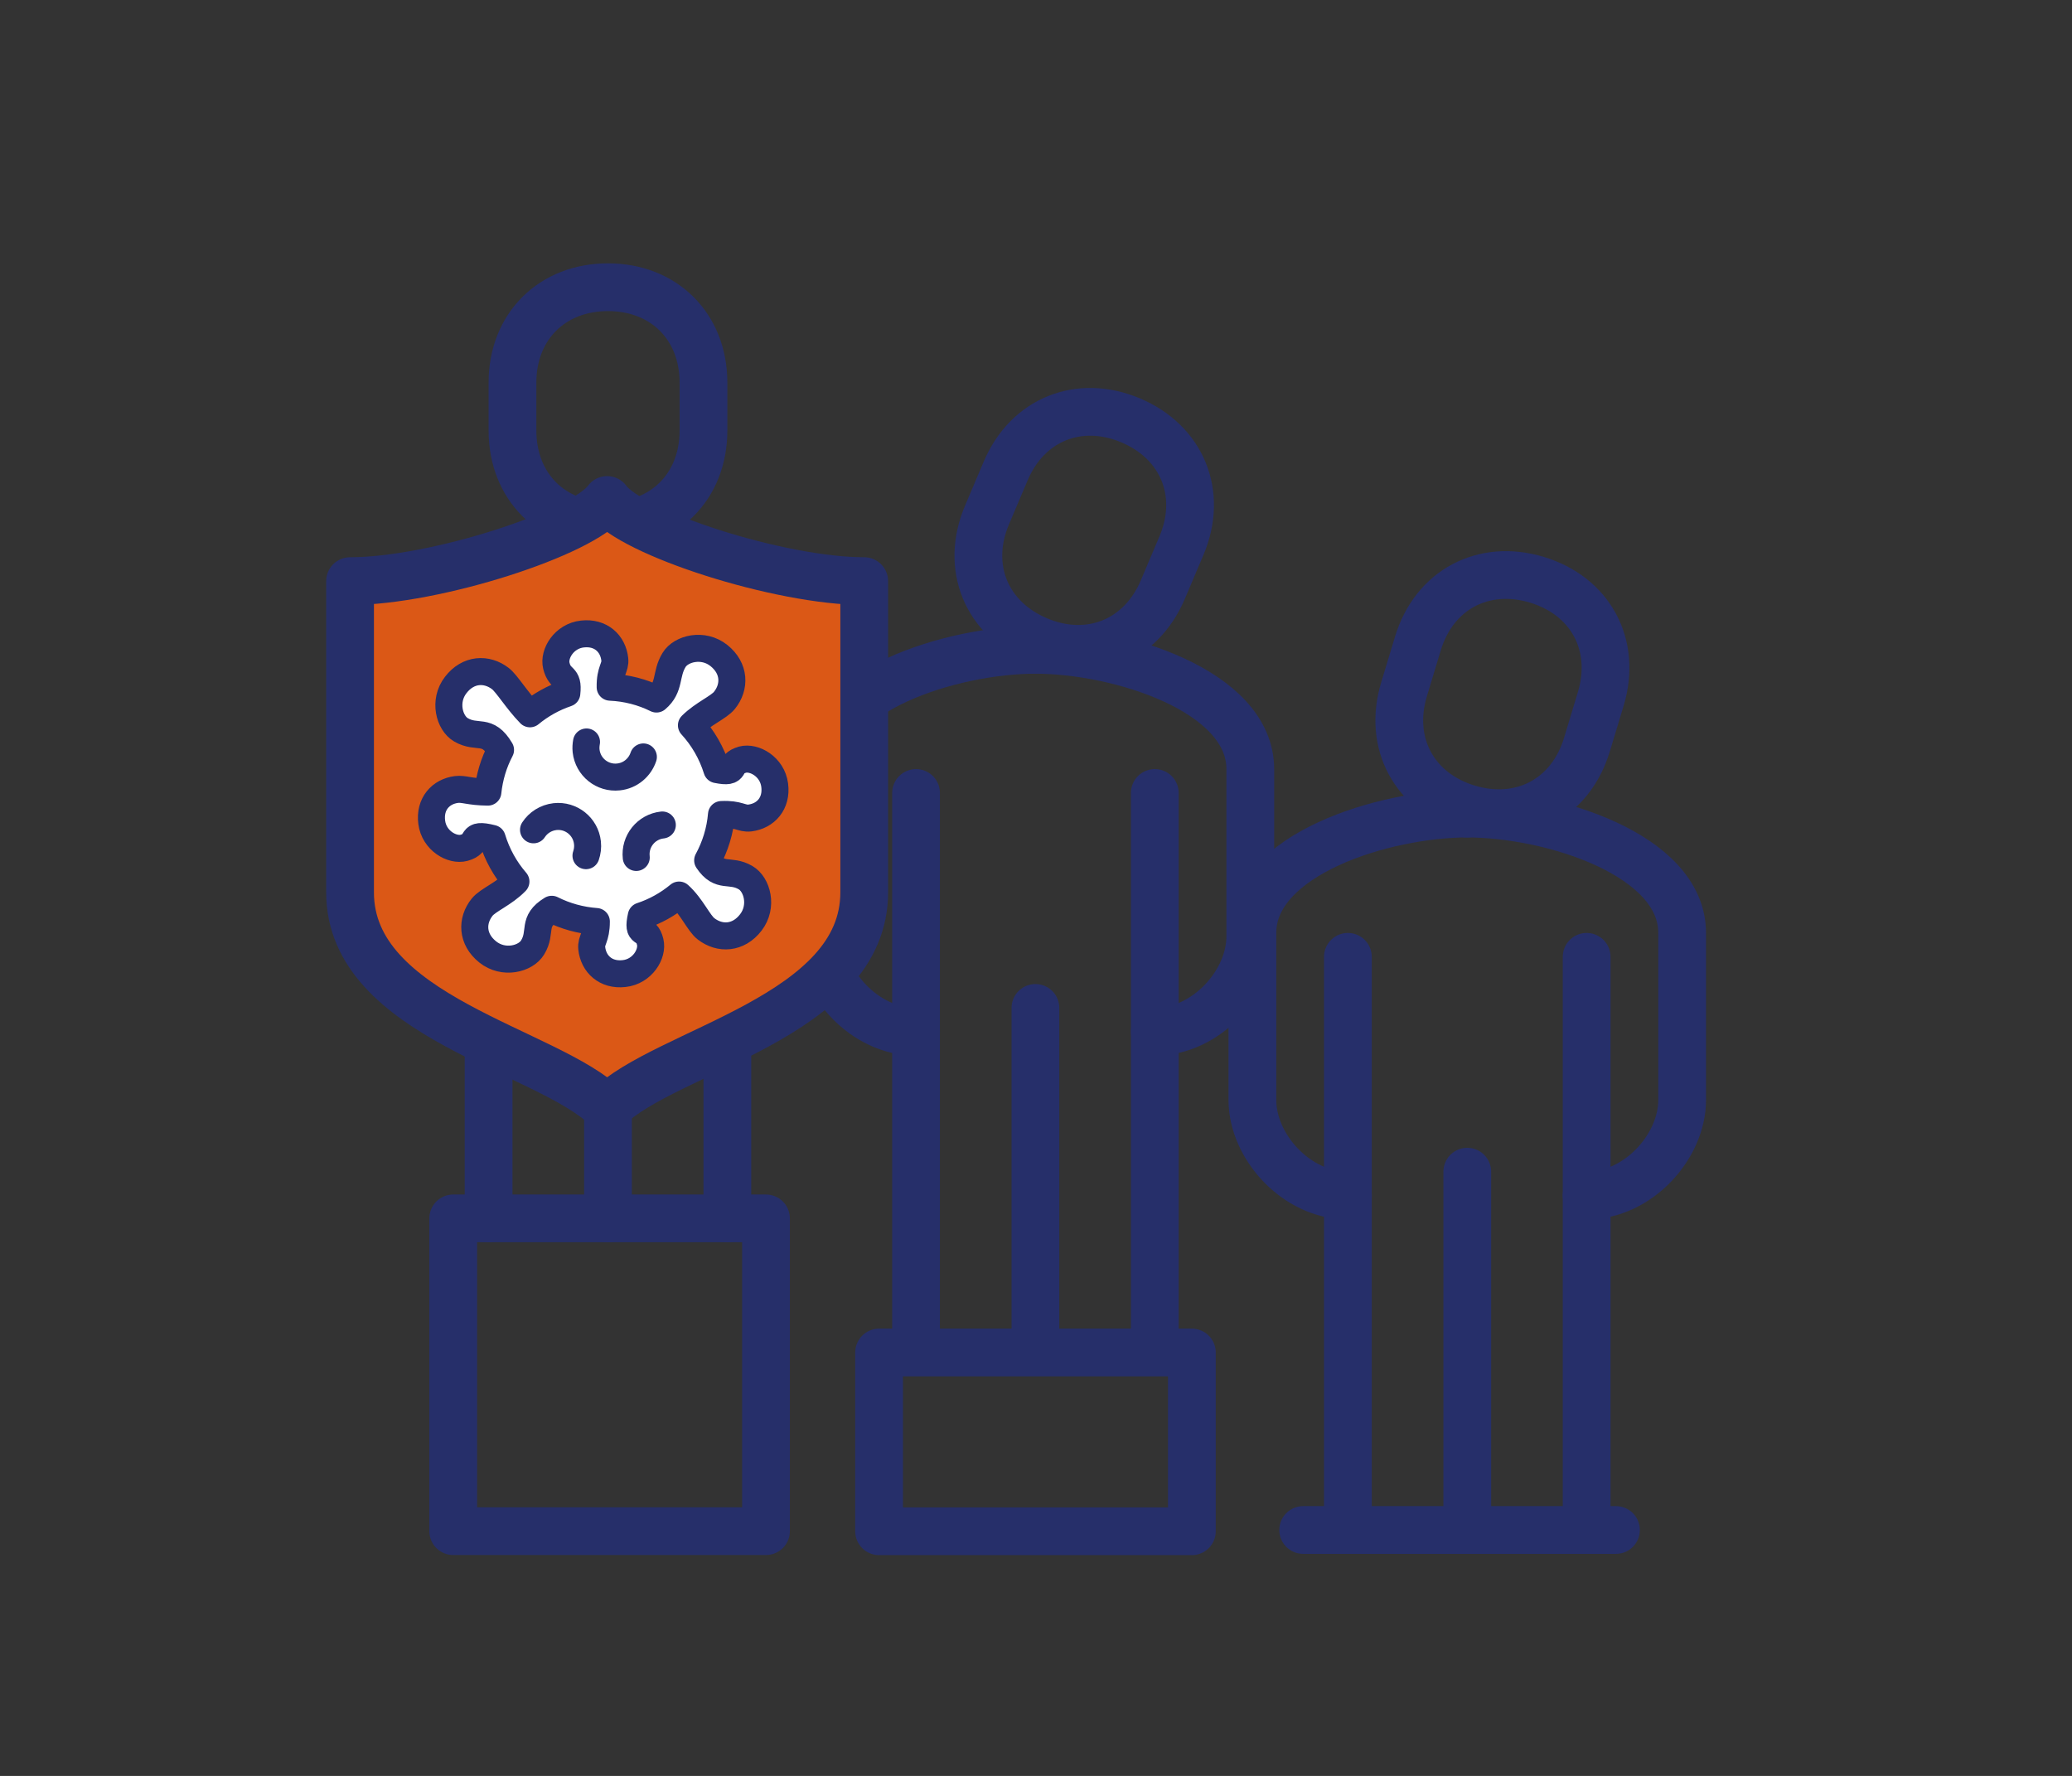 <?xml version="1.0" encoding="UTF-8"?><svg id="a" xmlns="http://www.w3.org/2000/svg" viewBox="0 0 197.87 169.61"><rect x="0" y="0" width="197.87" height="169.61" fill="#333333" stroke="none"/><defs><style>.b{fill:#fff;}.b,.c,.d,.e,.f{stroke:#262f6a;stroke-linejoin:round;}.b,.d{stroke-width:2.58px;}.b,.d,.e,.f{stroke-linecap:round;}.c,.d,.f{fill:none;}.c,.e,.f{stroke-width:4.56px;}.e{fill:#db5816;}</style></defs><g><g><path class="f" d="M110.28,98.54c4.93,0,9.12-4.69,9.12-9.12v-15.96c0-7.53-12.6-11.4-20.52-11.4"/><path class="f" d="M87.48,98.54c-4.93,0-9.12-4.69-9.12-9.12v-15.96c0-7.53,12.6-11.4,20.52-11.4"/><line class="f" x1="110.28" y1="128.18" x2="110.28" y2="75.73"/><line class="f" x1="87.48" y1="75.73" x2="87.48" y2="128.18"/><line class="f" x1="98.88" y1="96.26" x2="98.88" y2="128.18"/><path class="c" d="M99.1,61.15c4.89,2.07,9.85,.12,11.95-4.85l1.78-4.2c2.1-4.97,.05-9.88-4.85-11.95s-9.85-.12-11.95,4.85l-1.78,4.2c-2.1,4.97-.05,9.88,4.85,11.95Z"/></g><g><path class="f" d="M151.52,114.18c4.93,0,9.12-4.69,9.12-9.12v-15.96c0-7.53-12.6-11.4-20.52-11.4"/><path class="f" d="M128.72,114.18c-4.93,0-9.12-4.69-9.12-9.12v-15.96c0-7.53,12.6-11.4,20.52-11.4"/><line class="f" x1="151.52" y1="143.82" x2="151.52" y2="91.38"/><line class="f" x1="128.72" y1="91.38" x2="128.72" y2="143.82"/><line class="f" x1="140.12" y1="111.9" x2="140.12" y2="143.82"/><path class="c" d="M140.18,77.21c5.09,1.54,9.81-.93,11.37-6.1l1.32-4.37c1.56-5.17-1.01-9.83-6.1-11.37s-9.81,.93-11.37,6.1l-1.32,4.37c-1.56,5.17,1.01,9.83,6.1,11.37Z"/></g><g><path class="f" d="M69.46,86.72c4.93,0,9.12-4.69,9.12-9.12v-15.96"/><path class="f" d="M46.66,86.72c-4.93,0-9.12-4.69-9.12-9.12v-15.96"/><line class="f" x1="69.46" y1="116.36" x2="69.46" y2="63.91"/><line class="f" x1="46.66" y1="63.91" x2="46.66" y2="116.36"/><line class="f" x1="58.06" y1="84.44" x2="58.06" y2="116.36"/><path class="c" d="M58.06,50.23c5.31,0,9.12-3.72,9.12-9.12v-4.56c0-5.4-3.81-9.12-9.12-9.12s-9.12,3.72-9.12,9.12v4.56c0,5.4,3.81,9.12,9.12,9.12Z"/></g><rect class="f" x="43.28" y="116.36" width="29.87" height="29.87"/><rect class="f" x="83.95" y="129.17" width="29.87" height="17.07"/><g><path class="e" d="M57.98,105.85c5.58-5.58,24.55-8.68,24.55-20.63v-29.72c-8.08,0-22.25-4.58-24.55-7.75-2.3,3.17-16.47,7.75-24.55,7.75v29.72c0,11.95,18.97,15.05,24.55,20.63Z"/><path class="b" d="M70.92,72.55c-1.55,.41-.34,1.38-2.46,.95-.5-1.61-1.34-3.04-2.43-4.23,1.13-1.12,2.61-1.71,3.15-2.38,1.04-1.29,1-3.06-.52-4.28-1.52-1.22-3.63-.67-4.29,.42-.84,1.37-.34,2.6-1.68,3.73-1.35-.67-2.85-1.06-4.42-1.13-.03-1.63,.53-1.87,.44-2.66-.16-1.5-1.33-2.62-3.09-2.42-1.76,.19-2.77,1.9-2.49,3.03,.35,1.45,1.21,.81,1,2.63-1.3,.44-2.49,1.11-3.52,1.96-1.25-1.28-2.2-2.88-2.82-3.36-1.31-1.01-3.08-.94-4.27,.61-1.19,1.54-.6,3.64,.5,4.28,1.58,.92,2.51-.23,3.78,1.92-.65,1.23-1.06,2.6-1.21,4.03-1.79-.02-2.28-.34-3-.25-1.5,.19-2.59,1.38-2.36,3.14,.23,1.76,1.96,2.73,3.08,2.43,1.6-.42,.33-1.49,2.69-.9,.47,1.55,1.25,2.94,2.27,4.12-1.13,1.17-2.67,1.76-3.22,2.44-1.04,1.29-1,3.06,.52,4.28,1.52,1.22,3.63,.67,4.29-.42,.93-1.52-.12-2.46,1.83-3.65,1.31,.66,2.75,1.06,4.26,1.17,0,1.59-.52,1.77-.44,2.55,.16,1.5,1.33,2.62,3.09,2.42,1.76-.19,2.77-1.9,2.49-3.03-.37-1.55-1.31-.39-.85-2.47,1.34-.44,2.56-1.13,3.61-2,1.23,1.11,1.87,2.69,2.58,3.23,1.31,1.01,3.08,.94,4.27-.61,1.19-1.54,.6-3.64-.5-4.28-1.51-.88-2.43,.13-3.62-1.65,.72-1.33,1.19-2.82,1.32-4.38,1.66-.08,1.92,.43,2.72,.33,1.5-.19,2.59-1.38,2.36-3.14-.23-1.76-1.96-2.73-3.08-2.43Z"/><path class="d" d="M56.01,70.86c-.05,.27-.07,.56-.04,.85,.17,1.55,1.56,2.66,3.1,2.49,1.13-.12,2.03-.9,2.37-1.91"/><path class="d" d="M55.96,81.72c.13-.38,.19-.8,.14-1.24-.17-1.55-1.56-2.66-3.1-2.49-.87,.1-1.61,.58-2.05,1.26"/><path class="d" d="M63.25,78.79c-1.55,.17-2.66,1.56-2.49,3.1"/></g></g><line class="f" x1="154.32" y1="146.12" x2="124.45" y2="146.12"/></svg>